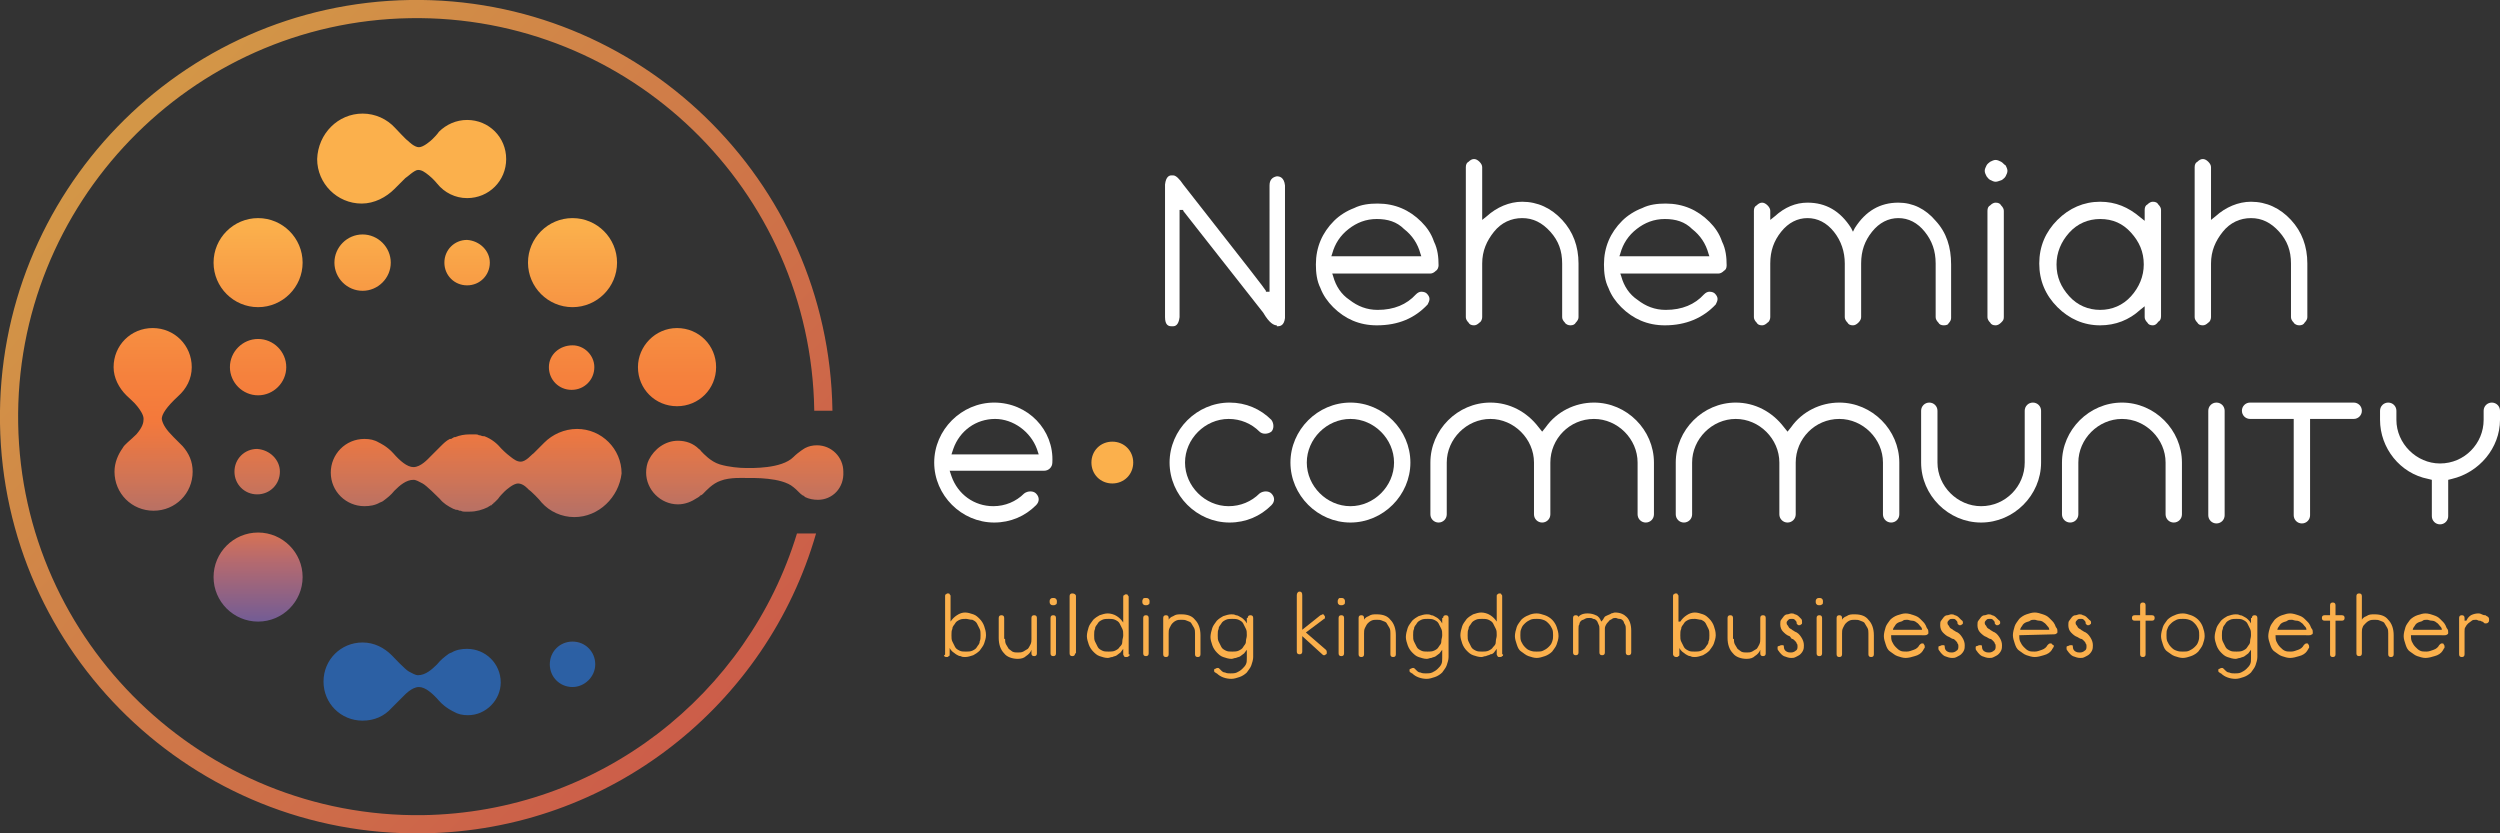 <?xml version="1.0" encoding="utf-8"?>
<!-- Generator: Adobe Illustrator 26.1.0, SVG Export Plug-In . SVG Version: 6.00 Build 0)  -->
<svg version="1.1" id="Layer_1" xmlns="http://www.w3.org/2000/svg" xmlns:xlink="http://www.w3.org/1999/xlink" x="0px" y="0px"
	 viewBox="0 0 275.1 91.7" style="enable-background:new 0 0 275.1 91.7;" xml:space="preserve">
<rect x="0" y="0" width="275.1" height="91.7" fill="#333333" stroke="none"/>
<style type="text/css">
	.st0{fill:#FBB04C;}
	.st1{fill:#FFFFFF;}
	.st2{opacity:0.8;fill:url(#SVGID_1_);}
	.st3{fill:url(#SVGID_00000137099108838989862070000011789819703109054636_);}
	.st4{fill:url(#SVGID_00000115485716842048409850000003650241525830192539_);}
</style>
<g>
	<g>
		<g>
			<path class="st0" d="M104.6,68.4c0.2-0.3,0.4-0.5,0.7-0.7c0.3-0.2,0.6-0.3,0.9-0.3s0.6,0.1,0.9,0.2c0.3,0.1,0.5,0.3,0.7,0.5
				c0.2,0.2,0.4,0.5,0.5,0.8c0.1,0.3,0.2,0.6,0.2,1c0,0.3-0.1,0.6-0.2,0.9c-0.1,0.3-0.3,0.5-0.5,0.8c-0.2,0.2-0.5,0.4-0.7,0.5
				c-0.3,0.1-0.6,0.2-0.9,0.2c-0.2,0-0.3,0-0.5-0.1c-0.2,0-0.3-0.1-0.5-0.2c-0.1-0.1-0.3-0.2-0.4-0.3c-0.1-0.1-0.2-0.2-0.3-0.4V72
				c0,0.1,0,0.2-0.1,0.2c-0.1,0.1-0.1,0.1-0.2,0.1c-0.1,0-0.2,0-0.3-0.1S104,72.1,104,72v-6.4c0-0.1,0-0.2,0.1-0.2
				c0.1-0.1,0.1-0.1,0.2-0.1c0.1,0,0.2,0,0.2,0.1c0.1,0.1,0.1,0.1,0.1,0.2V68.4z M106.3,68.1c-0.2,0-0.5,0-0.7,0.1
				c-0.2,0.1-0.4,0.2-0.5,0.4c-0.1,0.2-0.3,0.3-0.3,0.6c-0.1,0.2-0.1,0.4-0.1,0.7s0,0.5,0.1,0.7c0.1,0.2,0.2,0.4,0.3,0.6
				c0.1,0.2,0.3,0.3,0.5,0.4c0.2,0.1,0.4,0.1,0.7,0.1c0.2,0,0.5,0,0.7-0.1c0.2-0.1,0.4-0.2,0.5-0.4c0.1-0.2,0.3-0.3,0.3-0.6
				c0.1-0.2,0.1-0.4,0.1-0.7s0-0.5-0.1-0.7c-0.1-0.2-0.2-0.4-0.3-0.6c-0.1-0.2-0.3-0.3-0.5-0.4C106.7,68.2,106.5,68.1,106.3,68.1z"
				/>
			<path class="st0" d="M110.6,70.3c0,0.2,0,0.4,0.1,0.6s0.2,0.3,0.3,0.5c0.1,0.1,0.3,0.2,0.4,0.3c0.2,0.1,0.4,0.1,0.6,0.1
				c0.2,0,0.4,0,0.6-0.1c0.2-0.1,0.3-0.2,0.5-0.3c0.1-0.1,0.2-0.3,0.3-0.5c0.1-0.2,0.1-0.4,0.1-0.6V68c0-0.2,0.1-0.3,0.3-0.3
				c0.2,0,0.3,0.1,0.3,0.3v3.9c0,0.2-0.1,0.3-0.3,0.3c-0.2,0-0.3-0.1-0.3-0.3v-0.4c-0.1,0.3-0.3,0.5-0.6,0.7
				c-0.2,0.2-0.5,0.3-0.9,0.3c-0.6,0-1.2-0.2-1.5-0.6c-0.4-0.4-0.6-1-0.6-1.7V68c0-0.2,0.1-0.3,0.3-0.3c0.2,0,0.3,0.1,0.3,0.3V70.3z
				"/>
			<path class="st0" d="M115.9,65.8c0.1,0,0.2,0,0.3,0.1c0.1,0.1,0.1,0.2,0.1,0.3c0,0.1,0,0.3-0.1,0.3c-0.1,0.1-0.2,0.1-0.3,0.1
				c-0.1,0-0.2,0-0.3-0.1c-0.1-0.1-0.1-0.2-0.1-0.3c0-0.1,0-0.2,0.1-0.3C115.7,65.8,115.8,65.8,115.9,65.8z M116.2,71.9
				c0,0.2-0.1,0.3-0.3,0.3c-0.2,0-0.3-0.1-0.3-0.3V68c0-0.2,0.1-0.3,0.3-0.3c0.2,0,0.3,0.1,0.3,0.3V71.9z"/>
			<path class="st0" d="M118.3,71.9c0,0.2-0.1,0.3-0.3,0.3c-0.2,0-0.3-0.1-0.3-0.3v-6.3c0-0.2,0.1-0.3,0.3-0.3
				c0.2,0,0.4,0.1,0.4,0.3V71.9z"/>
			<path class="st0" d="M124.3,72c0,0.1,0,0.2-0.1,0.2c-0.1,0.1-0.1,0.1-0.3,0.1c-0.1,0-0.2,0-0.2-0.1c-0.1-0.1-0.1-0.2-0.1-0.2
				v-0.6c-0.1,0.1-0.2,0.3-0.3,0.4s-0.3,0.2-0.4,0.3c-0.1,0.1-0.3,0.1-0.5,0.2c-0.2,0-0.3,0.1-0.5,0.1c-0.3,0-0.6-0.1-0.9-0.2
				c-0.3-0.1-0.5-0.3-0.7-0.5c-0.2-0.2-0.4-0.5-0.5-0.8c-0.1-0.3-0.2-0.6-0.2-0.9c0-0.3,0.1-0.7,0.2-1c0.1-0.3,0.3-0.5,0.5-0.8
				c0.2-0.2,0.5-0.4,0.7-0.5c0.3-0.1,0.6-0.2,0.9-0.2c0.3,0,0.7,0.1,1,0.3c0.3,0.2,0.5,0.4,0.7,0.7v-2.8c0-0.1,0-0.2,0.1-0.2
				c0.1-0.1,0.1-0.1,0.2-0.1c0.1,0,0.2,0,0.2,0.1c0.1,0.1,0.1,0.1,0.1,0.2V72z M122,68.1c-0.2,0-0.5,0-0.7,0.1
				c-0.2,0.1-0.4,0.2-0.5,0.4s-0.3,0.3-0.3,0.6c-0.1,0.2-0.1,0.4-0.1,0.7s0,0.5,0.1,0.7s0.2,0.4,0.3,0.6s0.3,0.3,0.5,0.4
				c0.2,0.1,0.4,0.1,0.7,0.1c0.2,0,0.5,0,0.7-0.1s0.4-0.2,0.5-0.4c0.2-0.2,0.3-0.3,0.3-0.6s0.1-0.4,0.1-0.7s0-0.5-0.1-0.7
				c-0.1-0.2-0.2-0.4-0.3-0.6c-0.1-0.2-0.3-0.3-0.5-0.4S122.2,68.1,122,68.1z"/>
			<path class="st0" d="M126.1,65.8c0.1,0,0.2,0,0.3,0.1c0.1,0.1,0.1,0.2,0.1,0.3c0,0.1,0,0.3-0.1,0.3c-0.1,0.1-0.2,0.1-0.3,0.1
				c-0.1,0-0.2,0-0.3-0.1c-0.1-0.1-0.1-0.2-0.1-0.3c0-0.1,0-0.2,0.1-0.3C125.8,65.8,125.9,65.8,126.1,65.8z M126.4,71.9
				c0,0.2-0.1,0.3-0.3,0.3c-0.2,0-0.3-0.1-0.3-0.3V68c0-0.2,0.1-0.3,0.3-0.3c0.2,0,0.3,0.1,0.3,0.3V71.9z"/>
			<path class="st0" d="M128.5,68.4c0.1-0.3,0.3-0.5,0.6-0.6c0.3-0.2,0.5-0.2,0.9-0.2c0.7,0,1.2,0.2,1.5,0.6c0.4,0.4,0.6,1,0.6,1.7
				v2.1c0,0.2-0.1,0.3-0.3,0.3c-0.2,0-0.3-0.1-0.3-0.3v-2.3c0-0.2,0-0.4-0.1-0.6c-0.1-0.2-0.2-0.3-0.3-0.5s-0.3-0.2-0.5-0.3
				s-0.4-0.1-0.6-0.1c-0.2,0-0.4,0-0.6,0.1s-0.3,0.2-0.4,0.3s-0.2,0.3-0.3,0.5c-0.1,0.2-0.1,0.4-0.1,0.6v2.3c0,0.2-0.1,0.3-0.3,0.3
				c-0.2,0-0.3-0.1-0.3-0.3V68c0-0.2,0.1-0.3,0.3-0.3c0.2,0,0.3,0.1,0.3,0.3V68.4z"/>
			<path class="st0" d="M137.3,68c0-0.2,0.1-0.3,0.3-0.3c0.2,0,0.3,0.1,0.3,0.3v4.3c0,0.3-0.1,0.6-0.2,0.9c-0.1,0.3-0.3,0.5-0.5,0.8
				c-0.2,0.2-0.5,0.4-0.8,0.5c-0.3,0.1-0.6,0.2-0.9,0.2c-0.6,0-1.2-0.2-1.6-0.6c-0.1,0-0.1-0.1-0.2-0.1c-0.1-0.1-0.1-0.1-0.1-0.2
				c0-0.1,0-0.2,0.1-0.2s0.1-0.1,0.3-0.1c0.1,0,0.1,0,0.2,0.1c0,0,0.1,0.1,0.1,0.1c0.2,0.2,0.3,0.3,0.5,0.3c0.2,0.1,0.4,0.1,0.6,0.1
				c0.2,0,0.5,0,0.7-0.1c0.2-0.1,0.4-0.2,0.6-0.4c0.2-0.2,0.3-0.3,0.4-0.5c0.1-0.2,0.1-0.4,0.1-0.7l0-0.9c-0.1,0.1-0.2,0.3-0.3,0.4
				s-0.3,0.2-0.4,0.3s-0.3,0.1-0.5,0.2c-0.2,0-0.3,0.1-0.5,0.1c-0.3,0-0.6-0.1-0.9-0.2c-0.3-0.1-0.5-0.3-0.7-0.5s-0.4-0.5-0.5-0.8
				c-0.1-0.3-0.2-0.6-0.2-0.9c0-0.3,0.1-0.7,0.2-1c0.1-0.3,0.3-0.5,0.5-0.8c0.2-0.2,0.5-0.4,0.7-0.5c0.3-0.1,0.6-0.2,0.9-0.2
				c0.2,0,0.3,0,0.5,0.1c0.2,0,0.3,0.1,0.5,0.2s0.3,0.2,0.4,0.3c0.1,0.1,0.2,0.2,0.3,0.4V68z M135.6,68.1c-0.2,0-0.5,0-0.7,0.1
				s-0.4,0.2-0.5,0.4c-0.1,0.2-0.3,0.3-0.3,0.6c-0.1,0.2-0.1,0.4-0.1,0.7s0,0.5,0.1,0.7s0.2,0.4,0.3,0.6c0.1,0.2,0.3,0.3,0.5,0.4
				s0.4,0.1,0.7,0.1c0.2,0,0.5,0,0.7-0.1s0.4-0.2,0.5-0.4c0.1-0.2,0.3-0.3,0.3-0.6s0.1-0.4,0.1-0.7s0-0.5-0.1-0.7
				c-0.1-0.2-0.2-0.4-0.3-0.6c-0.1-0.2-0.3-0.3-0.5-0.4S135.8,68.1,135.6,68.1z"/>
			<path class="st0" d="M143.3,69.3l2-1.6c0.1,0,0.2-0.1,0.2-0.1c0.1,0,0.2,0,0.2,0.1c0.1,0.1,0.1,0.1,0.1,0.2c0,0.1,0,0.2-0.1,0.2
				l-2,1.5l2.2,1.9c0.1,0.1,0.1,0.2,0.1,0.3c0,0.1,0,0.2-0.1,0.2c-0.1,0.1-0.1,0.1-0.2,0.1c-0.1,0-0.1,0-0.2-0.1l-2.2-2v1.7
				c0,0.2-0.1,0.3-0.3,0.3c-0.2,0-0.3-0.1-0.3-0.3v-6.2c0-0.2,0.1-0.4,0.3-0.4c0.2,0,0.3,0.1,0.3,0.4V69.3z"/>
			<path class="st0" d="M147.6,65.8c0.1,0,0.2,0,0.3,0.1c0.1,0.1,0.1,0.2,0.1,0.3c0,0.1,0,0.3-0.1,0.3c-0.1,0.1-0.2,0.1-0.3,0.1
				c-0.1,0-0.2,0-0.3-0.1c-0.1-0.1-0.1-0.2-0.1-0.3c0-0.1,0-0.2,0.1-0.3C147.3,65.8,147.4,65.8,147.6,65.8z M147.9,71.9
				c0,0.2-0.1,0.3-0.3,0.3c-0.2,0-0.3-0.1-0.3-0.3V68c0-0.2,0.1-0.3,0.3-0.3c0.2,0,0.3,0.1,0.3,0.3V71.9z"/>
			<path class="st0" d="M150,68.4c0.1-0.3,0.3-0.5,0.6-0.6c0.3-0.2,0.5-0.2,0.9-0.2c0.7,0,1.2,0.2,1.5,0.6c0.4,0.4,0.6,1,0.6,1.7
				v2.1c0,0.2-0.1,0.3-0.3,0.3c-0.2,0-0.3-0.1-0.3-0.3v-2.3c0-0.2,0-0.4-0.1-0.6c-0.1-0.2-0.2-0.3-0.3-0.5s-0.3-0.2-0.5-0.3
				s-0.4-0.1-0.6-0.1c-0.2,0-0.4,0-0.6,0.1s-0.3,0.2-0.4,0.3s-0.2,0.3-0.3,0.5c-0.1,0.2-0.1,0.4-0.1,0.6v2.3c0,0.2-0.1,0.3-0.3,0.3
				c-0.2,0-0.3-0.1-0.3-0.3V68c0-0.2,0.1-0.3,0.3-0.3c0.2,0,0.3,0.1,0.3,0.3V68.4z"/>
			<path class="st0" d="M158.8,68c0-0.2,0.1-0.3,0.3-0.3c0.2,0,0.3,0.1,0.3,0.3v4.3c0,0.3-0.1,0.6-0.2,0.9c-0.1,0.3-0.3,0.5-0.5,0.8
				c-0.2,0.2-0.5,0.4-0.8,0.5c-0.3,0.1-0.6,0.2-0.9,0.2c-0.6,0-1.2-0.2-1.6-0.6c-0.1,0-0.1-0.1-0.2-0.1c-0.1-0.1-0.1-0.1-0.1-0.2
				c0-0.1,0-0.2,0.1-0.2s0.1-0.1,0.3-0.1c0.1,0,0.1,0,0.2,0.1c0,0,0.1,0.1,0.1,0.1c0.2,0.2,0.3,0.3,0.5,0.3c0.2,0.1,0.4,0.1,0.6,0.1
				c0.2,0,0.5,0,0.7-0.1c0.2-0.1,0.4-0.2,0.6-0.4c0.2-0.2,0.3-0.3,0.4-0.5c0.1-0.2,0.1-0.4,0.1-0.7l0-0.9c-0.1,0.1-0.2,0.3-0.3,0.4
				s-0.3,0.2-0.4,0.3s-0.3,0.1-0.5,0.2c-0.2,0-0.3,0.1-0.5,0.1c-0.3,0-0.6-0.1-0.9-0.2c-0.3-0.1-0.5-0.3-0.7-0.5s-0.4-0.5-0.5-0.8
				c-0.1-0.3-0.2-0.6-0.2-0.9c0-0.3,0.1-0.7,0.2-1c0.1-0.3,0.3-0.5,0.5-0.8c0.2-0.2,0.5-0.4,0.7-0.5c0.3-0.1,0.6-0.2,0.9-0.2
				c0.2,0,0.3,0,0.5,0.1c0.2,0,0.3,0.1,0.5,0.2s0.3,0.2,0.4,0.3c0.1,0.1,0.2,0.2,0.3,0.4V68z M157.1,68.1c-0.2,0-0.5,0-0.7,0.1
				s-0.4,0.2-0.5,0.4c-0.1,0.2-0.3,0.3-0.3,0.6c-0.1,0.2-0.1,0.4-0.1,0.7s0,0.5,0.1,0.7s0.2,0.4,0.3,0.6c0.1,0.2,0.3,0.3,0.5,0.4
				s0.4,0.1,0.7,0.1c0.2,0,0.5,0,0.7-0.1s0.4-0.2,0.5-0.4c0.1-0.2,0.3-0.3,0.3-0.6s0.1-0.4,0.1-0.7s0-0.5-0.1-0.7
				c-0.1-0.2-0.2-0.4-0.3-0.6c-0.1-0.2-0.3-0.3-0.5-0.4S157.3,68.1,157.1,68.1z"/>
			<path class="st0" d="M165.4,72c0,0.1,0,0.2-0.1,0.2c-0.1,0.1-0.1,0.1-0.3,0.1c-0.1,0-0.2,0-0.2-0.1c-0.1-0.1-0.1-0.2-0.1-0.2
				v-0.6c-0.1,0.1-0.2,0.3-0.3,0.4S164.2,72,164,72c-0.1,0.1-0.3,0.1-0.5,0.2c-0.2,0-0.3,0.1-0.5,0.1c-0.3,0-0.6-0.1-0.9-0.2
				c-0.3-0.1-0.5-0.3-0.7-0.5c-0.2-0.2-0.4-0.5-0.5-0.8c-0.1-0.3-0.2-0.6-0.2-0.9c0-0.3,0.1-0.7,0.2-1c0.1-0.3,0.3-0.5,0.5-0.8
				c0.2-0.2,0.5-0.4,0.7-0.5c0.3-0.1,0.6-0.2,0.9-0.2c0.3,0,0.7,0.1,1,0.3c0.3,0.2,0.5,0.4,0.7,0.7v-2.8c0-0.1,0-0.2,0.1-0.2
				c0.1-0.1,0.1-0.1,0.2-0.1c0.1,0,0.2,0,0.2,0.1c0.1,0.1,0.1,0.1,0.1,0.2V72z M163.1,68.1c-0.2,0-0.5,0-0.7,0.1
				c-0.2,0.1-0.4,0.2-0.5,0.4s-0.3,0.3-0.3,0.6c-0.1,0.2-0.1,0.4-0.1,0.7s0,0.5,0.1,0.7s0.2,0.4,0.3,0.6s0.3,0.3,0.5,0.4
				c0.2,0.1,0.4,0.1,0.7,0.1c0.2,0,0.5,0,0.7-0.1s0.4-0.2,0.5-0.4c0.2-0.2,0.3-0.3,0.3-0.6s0.1-0.4,0.1-0.7s0-0.5-0.1-0.7
				c-0.1-0.2-0.2-0.4-0.3-0.6c-0.1-0.2-0.3-0.3-0.5-0.4S163.3,68.1,163.1,68.1z"/>
			<path class="st0" d="M169.1,67.5c0.3,0,0.6,0.1,0.9,0.2c0.3,0.1,0.6,0.3,0.8,0.5c0.2,0.2,0.4,0.5,0.5,0.8c0.1,0.3,0.2,0.6,0.2,1
				c0,0.3-0.1,0.6-0.2,0.9c-0.1,0.3-0.3,0.5-0.5,0.8c-0.2,0.2-0.5,0.4-0.8,0.5c-0.3,0.1-0.6,0.2-0.9,0.2c-0.3,0-0.6-0.1-0.9-0.2
				c-0.3-0.1-0.5-0.3-0.8-0.5s-0.4-0.5-0.5-0.8c-0.1-0.3-0.2-0.6-0.2-0.9c0-0.3,0.1-0.7,0.2-1c0.1-0.3,0.3-0.5,0.5-0.8
				c0.2-0.2,0.5-0.4,0.8-0.5C168.4,67.6,168.7,67.5,169.1,67.5z M169.1,68.1c-0.2,0-0.5,0-0.7,0.1s-0.4,0.2-0.6,0.4
				s-0.3,0.3-0.4,0.6c-0.1,0.2-0.1,0.4-0.1,0.7c0,0.2,0,0.5,0.1,0.7c0.1,0.2,0.2,0.4,0.4,0.6s0.3,0.3,0.6,0.4s0.4,0.1,0.7,0.1
				s0.5,0,0.7-0.1s0.4-0.2,0.6-0.4c0.2-0.2,0.3-0.3,0.4-0.6s0.1-0.4,0.1-0.7c0-0.2,0-0.5-0.1-0.7c-0.1-0.2-0.2-0.4-0.4-0.6
				c-0.2-0.2-0.3-0.3-0.6-0.4S169.3,68.1,169.1,68.1z"/>
			<path class="st0" d="M173.5,68.2c0.2-0.5,0.6-0.7,1.2-0.7c0.4,0,0.7,0.1,0.9,0.2c0.3,0.1,0.5,0.4,0.6,0.7
				c0.1-0.1,0.2-0.2,0.3-0.4s0.2-0.2,0.4-0.3s0.3-0.1,0.4-0.2c0.1,0,0.3-0.1,0.4-0.1c0.6,0,1,0.2,1.3,0.5c0.3,0.3,0.5,0.8,0.5,1.5
				v2.4c0,0.2-0.1,0.3-0.3,0.3c-0.2,0-0.3-0.1-0.3-0.3v-2.6c0-0.2,0-0.3-0.1-0.5c-0.1-0.1-0.1-0.3-0.2-0.4c-0.1-0.1-0.2-0.2-0.4-0.2
				s-0.3-0.1-0.4-0.1s-0.3,0-0.4,0.1c-0.1,0.1-0.3,0.1-0.4,0.3c-0.1,0.1-0.2,0.2-0.3,0.4s-0.1,0.3-0.1,0.4v2.6
				c0,0.2-0.1,0.3-0.3,0.3s-0.3-0.1-0.3-0.3v-2.6c0-0.2,0-0.3-0.1-0.5s-0.1-0.3-0.2-0.4s-0.2-0.2-0.4-0.2c-0.1-0.1-0.3-0.1-0.4-0.1
				c-0.2,0-0.3,0-0.5,0.1c-0.1,0.1-0.3,0.1-0.4,0.2s-0.2,0.2-0.2,0.4c-0.1,0.1-0.1,0.3-0.1,0.5v2.6c0,0.2-0.1,0.3-0.3,0.3
				c-0.2,0-0.3-0.1-0.3-0.3V68c0-0.2,0.1-0.3,0.3-0.3c0.2,0,0.3,0.1,0.3,0.3V68.2z"/>
			<path class="st0" d="M184.9,68.4c0.2-0.3,0.4-0.5,0.7-0.7c0.3-0.2,0.6-0.3,0.9-0.3s0.6,0.1,0.9,0.2c0.3,0.1,0.5,0.3,0.7,0.5
				c0.2,0.2,0.4,0.5,0.5,0.8c0.1,0.3,0.2,0.6,0.2,1c0,0.3-0.1,0.6-0.2,0.9c-0.1,0.3-0.3,0.5-0.5,0.8c-0.2,0.2-0.5,0.4-0.7,0.5
				c-0.3,0.1-0.6,0.2-0.9,0.2c-0.2,0-0.3,0-0.5-0.1c-0.2,0-0.3-0.1-0.5-0.2c-0.1-0.1-0.3-0.2-0.4-0.3c-0.1-0.1-0.2-0.2-0.3-0.4V72
				c0,0.1,0,0.2-0.1,0.2c-0.1,0.1-0.1,0.1-0.2,0.1c-0.1,0-0.2,0-0.3-0.1s-0.1-0.2-0.1-0.2v-6.4c0-0.1,0-0.2,0.1-0.2
				c0.1-0.1,0.1-0.1,0.2-0.1c0.1,0,0.2,0,0.2,0.1c0.1,0.1,0.1,0.1,0.1,0.2V68.4z M186.5,68.1c-0.2,0-0.5,0-0.7,0.1
				c-0.2,0.1-0.4,0.2-0.5,0.4c-0.1,0.2-0.3,0.3-0.3,0.6c-0.1,0.2-0.1,0.4-0.1,0.7s0,0.5,0.1,0.7c0.1,0.2,0.2,0.4,0.3,0.6
				c0.1,0.2,0.3,0.3,0.5,0.4c0.2,0.1,0.4,0.1,0.7,0.1c0.2,0,0.5,0,0.7-0.1c0.2-0.1,0.4-0.2,0.5-0.4c0.1-0.2,0.3-0.3,0.3-0.6
				c0.1-0.2,0.1-0.4,0.1-0.7s0-0.5-0.1-0.7c-0.1-0.2-0.2-0.4-0.3-0.6c-0.1-0.2-0.3-0.3-0.5-0.4C187,68.2,186.7,68.1,186.5,68.1z"/>
			<path class="st0" d="M190.8,70.3c0,0.2,0,0.4,0.1,0.6s0.2,0.3,0.3,0.5c0.1,0.1,0.3,0.2,0.4,0.3c0.2,0.1,0.4,0.1,0.6,0.1
				c0.2,0,0.4,0,0.6-0.1c0.2-0.1,0.3-0.2,0.5-0.3c0.1-0.1,0.2-0.3,0.3-0.5c0.1-0.2,0.1-0.4,0.1-0.6V68c0-0.2,0.1-0.3,0.3-0.3
				c0.2,0,0.3,0.1,0.3,0.3v3.9c0,0.2-0.1,0.3-0.3,0.3c-0.2,0-0.3-0.1-0.3-0.3v-0.4c-0.1,0.3-0.3,0.5-0.6,0.7
				c-0.2,0.2-0.5,0.3-0.9,0.3c-0.6,0-1.2-0.2-1.5-0.6c-0.4-0.4-0.6-1-0.6-1.7V68c0-0.2,0.1-0.3,0.3-0.3c0.2,0,0.3,0.1,0.3,0.3V70.3z
				"/>
			<path class="st0" d="M198.3,68.5c0,0.1,0,0.2-0.1,0.2c-0.1,0.1-0.1,0.1-0.2,0.1c-0.1,0-0.2,0-0.2-0.1c-0.1,0-0.1-0.1-0.1-0.2
				c0-0.1-0.1-0.2-0.2-0.3c-0.1-0.1-0.2-0.1-0.3-0.1c-0.2,0-0.3,0-0.4,0.1s-0.2,0.2-0.2,0.3c0,0.1,0,0.2,0.1,0.3
				c0.1,0.1,0.1,0.2,0.2,0.3s0.2,0.1,0.3,0.2c0.1,0.1,0.2,0.1,0.3,0.2c0.3,0.1,0.5,0.3,0.7,0.6s0.3,0.6,0.3,0.9c0,0.2,0,0.4-0.1,0.6
				c-0.1,0.2-0.2,0.3-0.3,0.4c-0.1,0.1-0.3,0.2-0.5,0.3c-0.2,0.1-0.3,0.1-0.5,0.1c-0.3,0-0.5-0.1-0.8-0.2c-0.2-0.1-0.4-0.3-0.6-0.6
				c-0.1-0.1-0.1-0.2-0.1-0.3c0-0.1,0-0.2,0.1-0.2s0.2-0.1,0.3-0.1c0.1,0,0.1,0,0.2,0s0.1,0.1,0.1,0.2c0,0.2,0.1,0.4,0.3,0.5
				c0.2,0.1,0.3,0.1,0.5,0.1s0.4-0.1,0.5-0.2c0.2-0.1,0.2-0.3,0.2-0.5c0-0.1,0-0.2-0.1-0.3c0-0.1-0.1-0.2-0.2-0.3
				c-0.1-0.1-0.2-0.2-0.3-0.2S197,70,196.9,70c-0.3-0.1-0.5-0.3-0.7-0.5c-0.2-0.2-0.3-0.5-0.3-0.8c0-0.2,0-0.4,0.1-0.5
				s0.2-0.3,0.3-0.4c0.1-0.1,0.2-0.2,0.4-0.2c0.1,0,0.3-0.1,0.4-0.1c0.1,0,0.3,0,0.4,0.1c0.1,0,0.3,0.1,0.4,0.2
				c0.1,0.1,0.2,0.2,0.3,0.3S198.3,68.3,198.3,68.5z"/>
			<path class="st0" d="M200.2,65.8c0.1,0,0.2,0,0.3,0.1c0.1,0.1,0.1,0.2,0.1,0.3c0,0.1,0,0.3-0.1,0.3c-0.1,0.1-0.2,0.1-0.3,0.1
				c-0.1,0-0.2,0-0.3-0.1c-0.1-0.1-0.1-0.2-0.1-0.3c0-0.1,0-0.2,0.1-0.3C200,65.8,200.1,65.8,200.2,65.8z M200.5,71.9
				c0,0.2-0.1,0.3-0.3,0.3c-0.2,0-0.3-0.1-0.3-0.3V68c0-0.2,0.1-0.3,0.3-0.3c0.2,0,0.3,0.1,0.3,0.3V71.9z"/>
			<path class="st0" d="M202.6,68.4c0.1-0.3,0.3-0.5,0.6-0.6c0.3-0.2,0.5-0.2,0.9-0.2c0.7,0,1.2,0.2,1.5,0.6c0.4,0.4,0.6,1,0.6,1.7
				v2.1c0,0.2-0.1,0.3-0.3,0.3c-0.2,0-0.3-0.1-0.3-0.3v-2.3c0-0.2,0-0.4-0.1-0.6c-0.1-0.2-0.2-0.3-0.3-0.5s-0.3-0.2-0.5-0.3
				s-0.4-0.1-0.6-0.1c-0.2,0-0.4,0-0.6,0.1s-0.3,0.2-0.4,0.3s-0.2,0.3-0.3,0.5c-0.1,0.2-0.1,0.4-0.1,0.6v2.3c0,0.2-0.1,0.3-0.3,0.3
				c-0.2,0-0.3-0.1-0.3-0.3V68c0-0.2,0.1-0.3,0.3-0.3c0.2,0,0.3,0.1,0.3,0.3V68.4z"/>
			<path class="st0" d="M208.1,69.9c0,0.2,0,0.5,0.1,0.7s0.2,0.4,0.4,0.6c0.2,0.2,0.3,0.3,0.5,0.4c0.2,0.1,0.4,0.1,0.7,0.1
				c0.3,0,0.5-0.1,0.8-0.2c0.3-0.1,0.5-0.3,0.6-0.5c0,0,0.1-0.1,0.1-0.1c0,0,0.1-0.1,0.2-0.1c0.1,0,0.2,0,0.2,0.1
				c0.1,0.1,0.1,0.2,0.1,0.3c0,0.1,0,0.1-0.1,0.2c0,0.1-0.1,0.1-0.1,0.2c-0.2,0.3-0.5,0.5-0.9,0.6c-0.3,0.1-0.7,0.2-1,0.2
				c-0.3,0-0.6-0.1-0.9-0.2c-0.3-0.1-0.5-0.3-0.8-0.5s-0.4-0.5-0.5-0.8c-0.1-0.3-0.2-0.6-0.2-0.9c0-0.3,0.1-0.7,0.2-1
				c0.1-0.3,0.3-0.5,0.5-0.8c0.2-0.2,0.5-0.4,0.8-0.5c0.3-0.1,0.6-0.2,0.9-0.2c0.3,0,0.6,0.1,0.9,0.2s0.5,0.2,0.7,0.4
				c0.1,0.1,0.2,0.2,0.3,0.3s0.2,0.2,0.3,0.4s0.1,0.3,0.2,0.4s0.1,0.3,0.1,0.4c0,0.1,0,0.2-0.1,0.2c-0.1,0.1-0.2,0.1-0.3,0.1
				L208.1,69.9L208.1,69.9z M211.5,69.3c0-0.2-0.1-0.3-0.2-0.4c-0.1-0.1-0.2-0.3-0.4-0.4c-0.1-0.1-0.3-0.2-0.5-0.2s-0.4-0.1-0.5-0.1
				c-0.2,0-0.4,0-0.5,0.1s-0.3,0.1-0.5,0.2s-0.3,0.2-0.4,0.4c-0.1,0.1-0.2,0.3-0.2,0.4H211.5z"/>
			<path class="st0" d="M216,68.5c0,0.1,0,0.2-0.1,0.2c-0.1,0.1-0.1,0.1-0.2,0.1c-0.1,0-0.2,0-0.2-0.1c-0.1,0-0.1-0.1-0.1-0.2
				c0-0.1-0.1-0.2-0.2-0.3c-0.1-0.1-0.2-0.1-0.3-0.1c-0.2,0-0.3,0-0.4,0.1s-0.2,0.2-0.2,0.3c0,0.1,0,0.2,0.1,0.3
				c0.1,0.1,0.1,0.2,0.2,0.3s0.2,0.1,0.3,0.2c0.1,0.1,0.2,0.1,0.3,0.2c0.3,0.1,0.5,0.3,0.7,0.6s0.3,0.6,0.3,0.9c0,0.2,0,0.4-0.1,0.6
				c-0.1,0.2-0.2,0.3-0.3,0.4c-0.1,0.1-0.3,0.2-0.5,0.3c-0.2,0.1-0.3,0.1-0.5,0.1c-0.3,0-0.5-0.1-0.8-0.2c-0.2-0.1-0.4-0.3-0.6-0.6
				c-0.1-0.1-0.1-0.2-0.1-0.3c0-0.1,0-0.2,0.1-0.2s0.2-0.1,0.3-0.1c0.1,0,0.1,0,0.2,0s0.1,0.1,0.1,0.2c0,0.2,0.1,0.4,0.3,0.5
				c0.2,0.1,0.3,0.1,0.5,0.1s0.4-0.1,0.5-0.2c0.2-0.1,0.2-0.3,0.2-0.5c0-0.1,0-0.2-0.1-0.3c0-0.1-0.1-0.2-0.2-0.3
				c-0.1-0.1-0.2-0.2-0.3-0.2s-0.2-0.1-0.4-0.2c-0.3-0.1-0.5-0.3-0.7-0.5c-0.2-0.2-0.3-0.5-0.3-0.8c0-0.2,0-0.4,0.1-0.5
				s0.2-0.3,0.3-0.4c0.1-0.1,0.2-0.2,0.4-0.2c0.1,0,0.3-0.1,0.4-0.1c0.1,0,0.3,0,0.4,0.1c0.1,0,0.3,0.1,0.4,0.2
				c0.1,0.1,0.2,0.2,0.3,0.3S216,68.3,216,68.5z"/>
			<path class="st0" d="M220.1,68.5c0,0.1,0,0.2-0.1,0.2c-0.1,0.1-0.1,0.1-0.2,0.1c-0.1,0-0.2,0-0.2-0.1c-0.1,0-0.1-0.1-0.1-0.2
				c0-0.1-0.1-0.2-0.2-0.3c-0.1-0.1-0.2-0.1-0.3-0.1c-0.2,0-0.3,0-0.4,0.1s-0.2,0.2-0.2,0.3c0,0.1,0,0.2,0.1,0.3
				c0.1,0.1,0.1,0.2,0.2,0.3s0.2,0.1,0.3,0.2c0.1,0.1,0.2,0.1,0.3,0.2c0.3,0.1,0.5,0.3,0.7,0.6s0.3,0.6,0.3,0.9c0,0.2,0,0.4-0.1,0.6
				c-0.1,0.2-0.2,0.3-0.3,0.4c-0.1,0.1-0.3,0.2-0.5,0.3c-0.2,0.1-0.3,0.1-0.5,0.1c-0.3,0-0.5-0.1-0.8-0.2c-0.2-0.1-0.4-0.3-0.6-0.6
				c-0.1-0.1-0.1-0.2-0.1-0.3c0-0.1,0-0.2,0.1-0.2s0.2-0.1,0.3-0.1c0.1,0,0.1,0,0.2,0s0.1,0.1,0.1,0.2c0,0.2,0.1,0.4,0.3,0.5
				c0.2,0.1,0.3,0.1,0.5,0.1s0.4-0.1,0.5-0.2c0.2-0.1,0.2-0.3,0.2-0.5c0-0.1,0-0.2-0.1-0.3c0-0.1-0.1-0.2-0.2-0.3
				c-0.1-0.1-0.2-0.2-0.3-0.2s-0.2-0.1-0.4-0.2c-0.3-0.1-0.5-0.3-0.7-0.5c-0.2-0.2-0.3-0.5-0.3-0.8c0-0.2,0-0.4,0.1-0.5
				s0.2-0.3,0.3-0.4c0.1-0.1,0.2-0.2,0.4-0.2c0.1,0,0.3-0.1,0.4-0.1c0.1,0,0.3,0,0.4,0.1c0.1,0,0.3,0.1,0.4,0.2
				c0.1,0.1,0.2,0.2,0.3,0.3S220.1,68.3,220.1,68.5z"/>
			<path class="st0" d="M222.2,69.9c0,0.2,0,0.5,0.1,0.7s0.2,0.4,0.4,0.6c0.2,0.2,0.3,0.3,0.5,0.4c0.2,0.1,0.4,0.1,0.7,0.1
				c0.3,0,0.5-0.1,0.8-0.2c0.3-0.1,0.5-0.3,0.6-0.5c0,0,0.1-0.1,0.1-0.1c0,0,0.1-0.1,0.2-0.1c0.1,0,0.2,0,0.2,0.1
				C226,71,226,71,226,71.1c0,0.1,0,0.1-0.1,0.2c0,0.1-0.1,0.1-0.1,0.2c-0.2,0.3-0.5,0.5-0.9,0.6c-0.3,0.1-0.7,0.2-1,0.2
				c-0.3,0-0.6-0.1-0.9-0.2c-0.3-0.1-0.5-0.3-0.8-0.5s-0.4-0.5-0.5-0.8c-0.1-0.3-0.2-0.6-0.2-0.9c0-0.3,0.1-0.7,0.2-1
				c0.1-0.3,0.3-0.5,0.5-0.8c0.2-0.2,0.5-0.4,0.8-0.5c0.3-0.1,0.6-0.2,0.9-0.2c0.3,0,0.6,0.1,0.9,0.2s0.5,0.2,0.7,0.4
				c0.1,0.1,0.2,0.2,0.3,0.3s0.2,0.2,0.3,0.4s0.1,0.3,0.2,0.4s0.1,0.3,0.1,0.4c0,0.1,0,0.2-0.1,0.2c-0.1,0.1-0.2,0.1-0.3,0.1
				L222.2,69.9L222.2,69.9z M225.5,69.3c0-0.2-0.1-0.3-0.2-0.4c-0.1-0.1-0.2-0.3-0.4-0.4c-0.1-0.1-0.3-0.2-0.5-0.2s-0.4-0.1-0.5-0.1
				c-0.2,0-0.4,0-0.5,0.1s-0.3,0.1-0.5,0.2s-0.3,0.2-0.4,0.4c-0.1,0.1-0.2,0.3-0.2,0.4H225.5z"/>
			<path class="st0" d="M230.1,68.5c0,0.1,0,0.2-0.1,0.2c-0.1,0.1-0.1,0.1-0.2,0.1c-0.1,0-0.2,0-0.2-0.1c-0.1,0-0.1-0.1-0.1-0.2
				c0-0.1-0.1-0.2-0.2-0.3c-0.1-0.1-0.2-0.1-0.3-0.1c-0.2,0-0.3,0-0.4,0.1s-0.2,0.2-0.2,0.3c0,0.1,0,0.2,0.1,0.3
				c0.1,0.1,0.1,0.2,0.2,0.3s0.2,0.1,0.3,0.2c0.1,0.1,0.2,0.1,0.3,0.2c0.3,0.1,0.5,0.3,0.7,0.6s0.3,0.6,0.3,0.9c0,0.2,0,0.4-0.1,0.6
				c-0.1,0.2-0.2,0.3-0.3,0.4c-0.1,0.1-0.3,0.2-0.5,0.3c-0.2,0.1-0.3,0.1-0.5,0.1c-0.3,0-0.5-0.1-0.8-0.2c-0.2-0.1-0.4-0.3-0.6-0.6
				c-0.1-0.1-0.1-0.2-0.1-0.3c0-0.1,0-0.2,0.1-0.2s0.2-0.1,0.3-0.1c0.1,0,0.1,0,0.2,0s0.1,0.1,0.1,0.2c0,0.2,0.1,0.4,0.3,0.5
				c0.2,0.1,0.3,0.1,0.5,0.1s0.4-0.1,0.5-0.2c0.2-0.1,0.2-0.3,0.2-0.5c0-0.1,0-0.2-0.1-0.3c0-0.1-0.1-0.2-0.2-0.3
				c-0.1-0.1-0.2-0.2-0.3-0.2s-0.2-0.1-0.4-0.2c-0.3-0.1-0.5-0.3-0.7-0.5c-0.2-0.2-0.3-0.5-0.3-0.8c0-0.2,0-0.4,0.1-0.5
				s0.2-0.3,0.3-0.4c0.1-0.1,0.2-0.2,0.4-0.2c0.1,0,0.3-0.1,0.4-0.1c0.1,0,0.3,0,0.4,0.1c0.1,0,0.3,0.1,0.4,0.2
				c0.1,0.1,0.2,0.2,0.3,0.3S230.1,68.3,230.1,68.5z"/>
			<path class="st0" d="M235.5,67.7v-1.1c0-0.2,0.1-0.3,0.3-0.3c0.2,0,0.3,0.1,0.3,0.3v1.1h0.7c0.2,0,0.3,0.1,0.3,0.3
				s-0.1,0.3-0.3,0.3h-0.7v3.7c0,0.2-0.1,0.3-0.3,0.3c-0.2,0-0.3-0.1-0.3-0.3v-3.7h-0.6c-0.2,0-0.3-0.1-0.3-0.3s0.1-0.3,0.3-0.3
				H235.5z"/>
			<path class="st0" d="M240.2,67.5c0.3,0,0.6,0.1,0.9,0.2c0.3,0.1,0.6,0.3,0.8,0.5c0.2,0.2,0.4,0.5,0.5,0.8c0.1,0.3,0.2,0.6,0.2,1
				c0,0.3-0.1,0.6-0.2,0.9c-0.1,0.3-0.3,0.5-0.5,0.8c-0.2,0.2-0.5,0.4-0.8,0.5c-0.3,0.1-0.6,0.2-0.9,0.2c-0.3,0-0.6-0.1-0.9-0.2
				c-0.3-0.1-0.5-0.3-0.8-0.5s-0.4-0.5-0.5-0.8c-0.1-0.3-0.2-0.6-0.2-0.9c0-0.3,0.1-0.7,0.2-1c0.1-0.3,0.3-0.5,0.5-0.8
				c0.2-0.2,0.5-0.4,0.8-0.5C239.5,67.6,239.8,67.5,240.2,67.5z M240.2,68.1c-0.2,0-0.5,0-0.7,0.1s-0.4,0.2-0.6,0.4
				s-0.3,0.3-0.4,0.6c-0.1,0.2-0.1,0.4-0.1,0.7c0,0.2,0,0.5,0.1,0.7c0.1,0.2,0.2,0.4,0.4,0.6s0.3,0.3,0.6,0.4s0.4,0.1,0.7,0.1
				s0.5,0,0.7-0.1s0.4-0.2,0.6-0.4c0.2-0.2,0.3-0.3,0.4-0.6s0.1-0.4,0.1-0.7c0-0.2,0-0.5-0.1-0.7c-0.1-0.2-0.2-0.4-0.4-0.6
				c-0.2-0.2-0.3-0.3-0.6-0.4S240.4,68.1,240.2,68.1z"/>
			<path class="st0" d="M247.8,68c0-0.2,0.1-0.3,0.3-0.3c0.2,0,0.3,0.1,0.3,0.3v4.3c0,0.3-0.1,0.6-0.2,0.9c-0.1,0.3-0.3,0.5-0.5,0.8
				c-0.2,0.2-0.5,0.4-0.8,0.5c-0.3,0.1-0.6,0.2-0.9,0.2c-0.6,0-1.2-0.2-1.6-0.6c-0.1,0-0.1-0.1-0.2-0.1c-0.1-0.1-0.1-0.1-0.1-0.2
				c0-0.1,0-0.2,0.1-0.2s0.1-0.1,0.3-0.1c0.1,0,0.1,0,0.2,0.1c0,0,0.1,0.1,0.1,0.1c0.2,0.2,0.3,0.3,0.5,0.3c0.2,0.1,0.4,0.1,0.6,0.1
				c0.2,0,0.5,0,0.7-0.1c0.2-0.1,0.4-0.2,0.6-0.4c0.2-0.2,0.3-0.3,0.4-0.5c0.1-0.2,0.1-0.4,0.1-0.7l0-0.9c-0.1,0.1-0.2,0.3-0.3,0.4
				s-0.3,0.2-0.4,0.3s-0.3,0.1-0.5,0.2c-0.2,0-0.3,0.1-0.5,0.1c-0.3,0-0.6-0.1-0.9-0.2c-0.3-0.1-0.5-0.3-0.7-0.5s-0.4-0.5-0.5-0.8
				c-0.1-0.3-0.2-0.6-0.2-0.9c0-0.3,0.1-0.7,0.2-1c0.1-0.3,0.3-0.5,0.5-0.8c0.2-0.2,0.5-0.4,0.7-0.5c0.3-0.1,0.6-0.2,0.9-0.2
				c0.2,0,0.3,0,0.5,0.1c0.2,0,0.3,0.1,0.5,0.2s0.3,0.2,0.4,0.3c0.1,0.1,0.2,0.2,0.3,0.4V68z M246.1,68.1c-0.2,0-0.5,0-0.7,0.1
				s-0.4,0.2-0.5,0.4c-0.1,0.2-0.3,0.3-0.3,0.6c-0.1,0.2-0.1,0.4-0.1,0.7s0,0.5,0.1,0.7s0.2,0.4,0.3,0.6c0.1,0.2,0.3,0.3,0.5,0.4
				s0.4,0.1,0.7,0.1c0.2,0,0.5,0,0.7-0.1s0.4-0.2,0.5-0.4c0.1-0.2,0.3-0.3,0.3-0.6s0.1-0.4,0.1-0.7s0-0.5-0.1-0.7
				c-0.1-0.2-0.2-0.4-0.3-0.6c-0.1-0.2-0.3-0.3-0.5-0.4S246.4,68.1,246.1,68.1z"/>
			<path class="st0" d="M250.4,69.9c0,0.2,0,0.5,0.1,0.7s0.2,0.4,0.4,0.6c0.2,0.2,0.3,0.3,0.5,0.4c0.2,0.1,0.4,0.1,0.7,0.1
				c0.3,0,0.5-0.1,0.8-0.2c0.3-0.1,0.5-0.3,0.6-0.5c0,0,0.1-0.1,0.1-0.1c0,0,0.1-0.1,0.2-0.1c0.1,0,0.2,0,0.2,0.1
				c0.1,0.1,0.1,0.2,0.1,0.3c0,0.1,0,0.1-0.1,0.2c0,0.1-0.1,0.1-0.1,0.2c-0.2,0.3-0.5,0.5-0.9,0.6c-0.3,0.1-0.7,0.2-1,0.2
				c-0.3,0-0.6-0.1-0.9-0.2c-0.3-0.1-0.5-0.3-0.8-0.5s-0.4-0.5-0.5-0.8c-0.1-0.3-0.2-0.6-0.2-0.9c0-0.3,0.1-0.7,0.2-1
				c0.1-0.3,0.3-0.5,0.5-0.8c0.2-0.2,0.5-0.4,0.8-0.5c0.3-0.1,0.6-0.2,0.9-0.2c0.3,0,0.6,0.1,0.9,0.2s0.5,0.2,0.7,0.4
				c0.1,0.1,0.2,0.2,0.3,0.3s0.2,0.2,0.3,0.4s0.1,0.3,0.2,0.4s0.1,0.3,0.1,0.4c0,0.1,0,0.2-0.1,0.2c-0.1,0.1-0.2,0.1-0.3,0.1
				L250.4,69.9L250.4,69.9z M253.8,69.3c0-0.2-0.1-0.3-0.2-0.4c-0.1-0.1-0.2-0.3-0.4-0.4c-0.1-0.1-0.3-0.2-0.5-0.2s-0.4-0.1-0.5-0.1
				c-0.2,0-0.4,0-0.5,0.1s-0.3,0.1-0.5,0.2s-0.3,0.2-0.4,0.4c-0.1,0.1-0.2,0.3-0.2,0.4H253.8z"/>
			<path class="st0" d="M256.4,67.7v-1.1c0-0.2,0.1-0.3,0.3-0.3c0.2,0,0.3,0.1,0.3,0.3v1.1h0.7c0.2,0,0.3,0.1,0.3,0.3
				s-0.1,0.3-0.3,0.3h-0.7v3.7c0,0.2-0.1,0.3-0.3,0.3c-0.2,0-0.3-0.1-0.3-0.3v-3.7h-0.6c-0.2,0-0.3-0.1-0.3-0.3s0.1-0.3,0.3-0.3
				H256.4z"/>
			<path class="st0" d="M259.8,68.4c0.1-0.3,0.3-0.5,0.6-0.6c0.3-0.2,0.5-0.2,0.9-0.2c0.7,0,1.2,0.2,1.5,0.6c0.4,0.4,0.6,1,0.6,1.7
				v2.1c0,0.2-0.1,0.3-0.3,0.3c-0.2,0-0.3-0.1-0.3-0.3v-2.3c0-0.2,0-0.4-0.1-0.6c-0.1-0.2-0.2-0.3-0.3-0.5s-0.3-0.2-0.5-0.3
				s-0.4-0.1-0.6-0.1c-0.2,0-0.4,0-0.6,0.1s-0.3,0.2-0.4,0.3S260,68.9,260,69c-0.1,0.2-0.1,0.4-0.1,0.6v2.3c0,0.2-0.1,0.3-0.3,0.3
				c-0.2,0-0.3-0.1-0.3-0.3v-6.3c0-0.2,0.1-0.3,0.3-0.3c0.2,0,0.3,0.1,0.3,0.3V68.4z"/>
			<path class="st0" d="M265.3,69.9c0,0.2,0,0.5,0.1,0.7s0.2,0.4,0.4,0.6c0.2,0.2,0.3,0.3,0.5,0.4c0.2,0.1,0.4,0.1,0.7,0.1
				c0.3,0,0.5-0.1,0.8-0.2c0.3-0.1,0.5-0.3,0.6-0.5c0,0,0.1-0.1,0.1-0.1c0,0,0.1-0.1,0.2-0.1c0.1,0,0.2,0,0.2,0.1
				c0.1,0.1,0.1,0.2,0.1,0.3c0,0.1,0,0.1-0.1,0.2c0,0.1-0.1,0.1-0.1,0.2c-0.2,0.3-0.5,0.5-0.9,0.6c-0.3,0.1-0.7,0.2-1,0.2
				c-0.3,0-0.6-0.1-0.9-0.2c-0.3-0.1-0.5-0.3-0.8-0.5s-0.4-0.5-0.5-0.8c-0.1-0.3-0.2-0.6-0.2-0.9c0-0.3,0.1-0.7,0.2-1
				c0.1-0.3,0.3-0.5,0.5-0.8c0.2-0.2,0.5-0.4,0.8-0.5c0.3-0.1,0.6-0.2,0.9-0.2c0.3,0,0.6,0.1,0.9,0.2s0.5,0.2,0.7,0.4
				c0.1,0.1,0.2,0.2,0.3,0.3s0.2,0.2,0.3,0.4s0.1,0.3,0.2,0.4s0.1,0.3,0.1,0.4c0,0.1,0,0.2-0.1,0.2c-0.1,0.1-0.2,0.1-0.3,0.1
				L265.3,69.9L265.3,69.9z M268.7,69.3c0-0.2-0.1-0.3-0.2-0.4c-0.1-0.1-0.2-0.3-0.4-0.4c-0.1-0.1-0.3-0.2-0.5-0.2s-0.4-0.1-0.5-0.1
				c-0.2,0-0.4,0-0.5,0.1s-0.3,0.1-0.5,0.2s-0.3,0.2-0.4,0.4c-0.1,0.1-0.2,0.3-0.2,0.4H268.7z"/>
			<path class="st0" d="M271.4,68.3c0.1-0.2,0.2-0.4,0.5-0.6c0.2-0.1,0.5-0.2,0.8-0.2c0.1,0,0.2,0,0.4,0.1s0.3,0.1,0.4,0.1
				c0.1,0.1,0.2,0.1,0.3,0.2s0.1,0.2,0.1,0.3c0,0.1,0,0.2-0.1,0.3c-0.1,0.1-0.2,0.1-0.3,0.1c-0.1,0-0.1,0-0.2-0.1
				c-0.1-0.1-0.1-0.1-0.2-0.1c-0.1-0.1-0.2-0.1-0.3-0.1c-0.1,0-0.2-0.1-0.3-0.1c-0.2,0-0.4,0-0.5,0.1c-0.1,0.1-0.3,0.2-0.4,0.3
				c-0.1,0.1-0.2,0.2-0.3,0.4c-0.1,0.1-0.1,0.3-0.1,0.5v2.5c0,0.2-0.1,0.3-0.3,0.3c-0.2,0-0.3-0.1-0.3-0.3V68c0-0.2,0.1-0.3,0.3-0.3
				c0.2,0,0.3,0.1,0.3,0.3V68.3z"/>
		</g>
		<g>
			<path class="st0" d="M122.4,53.2c1.3,0,2.3-1,2.3-2.3s-1-2.3-2.3-2.3c-1.3,0-2.3,1-2.3,2.3S121.1,53.2,122.4,53.2"/>
			<path class="st1" d="M104.7,50l0.2-0.6c0.7-2,2.5-3.3,4.6-3.3c2,0,3.9,1.4,4.6,3.3l0.2,0.6H104.7z M109.4,44.3
				c-3.6,0-6.6,3-6.6,6.6s3,6.6,6.6,6.6c1.8,0,3.4-0.7,4.6-1.9c0.4-0.4,0.4-0.9,0-1.3c-0.3-0.3-0.9-0.3-1.3,0
				c-0.9,0.9-2.1,1.4-3.4,1.4c-2.1,0-3.9-1.3-4.6-3.3l-0.2-0.6h10.4c0.5,0,0.9-0.4,0.9-0.9C116,47.3,113.1,44.3,109.4,44.3"/>
			<path class="st1" d="M148.6,55.7c-2.6,0-4.8-2.2-4.8-4.8c0-2.6,2.2-4.8,4.8-4.8c2.6,0,4.8,2.2,4.8,4.8
				C153.4,53.5,151.2,55.7,148.6,55.7 M148.6,44.3c-3.6,0-6.6,3-6.6,6.6s3,6.6,6.6,6.6c3.6,0,6.6-3,6.6-6.6S152.2,44.3,148.6,44.3"
				/>
			<path class="st1" d="M135.3,44.3c-3.6,0-6.6,3-6.6,6.6c0,3.6,3,6.6,6.6,6.6c1.8,0,3.4-0.7,4.6-1.9c0.4-0.4,0.4-0.9,0-1.3
				c-0.3-0.3-0.9-0.3-1.3,0c-0.9,0.9-2.1,1.4-3.4,1.4c-2.6,0-4.8-2.2-4.8-4.8s2.2-4.8,4.8-4.8c1.3,0,2.5,0.5,3.4,1.4
				c0.3,0.3,0.9,0.3,1.3,0c0.3-0.3,0.3-0.9,0-1.3C138.7,45,137.1,44.3,135.3,44.3"/>
			<path class="st1" d="M182,56.6v-5.7c0-3.6-3-6.6-6.6-6.6c-2.1,0-4.1,1-5.3,2.7l-0.4,0.5l-0.4-0.5c-1.3-1.7-3.2-2.7-5.3-2.7
				c-3.6,0-6.6,3-6.6,6.6v5.7c0,0.5,0.4,0.9,0.9,0.9c0.5,0,0.9-0.4,0.9-0.9v-5.7c0-2.6,2.2-4.8,4.8-4.8c2.6,0,4.8,2.2,4.8,4.8v5.7
				c0,0.5,0.4,0.9,0.9,0.9c0.5,0,0.9-0.4,0.9-0.9v-5.7c0-2.6,2.1-4.8,4.8-4.8c2.6,0,4.8,2.2,4.8,4.8v5.7c0,0.5,0.4,0.9,0.9,0.9
				C181.6,57.5,182,57.1,182,56.6"/>
			<path class="st1" d="M209,56.6v-5.7c0-3.6-3-6.6-6.6-6.6c-2.1,0-4.1,1-5.3,2.7l-0.4,0.5l-0.4-0.5c-1.3-1.7-3.2-2.7-5.3-2.7
				c-3.6,0-6.6,3-6.6,6.6v5.7c0,0.5,0.4,0.9,0.9,0.9s0.9-0.4,0.9-0.9v-5.7c0-2.6,2.2-4.8,4.8-4.8c2.6,0,4.8,2.2,4.8,4.8v5.7
				c0,0.5,0.4,0.9,0.9,0.9c0.5,0,0.9-0.4,0.9-0.9v-5.7c0-2.6,2.1-4.8,4.8-4.8c2.6,0,4.8,2.2,4.8,4.8v5.7c0,0.5,0.4,0.9,0.9,0.9
				C208.6,57.5,209,57.1,209,56.6"/>
			<path class="st1" d="M211.4,45.2v5.7c0,3.6,3,6.6,6.6,6.6c3.6,0,6.6-3,6.6-6.6v-5.7c0-0.5-0.4-0.9-0.9-0.9
				c-0.5,0-0.9,0.4-0.9,0.9v5.7c0,2.6-2.1,4.8-4.8,4.8c-2.6,0-4.8-2.2-4.8-4.8v-5.7c0-0.5-0.4-0.9-0.9-0.9
				C211.8,44.3,211.4,44.7,211.4,45.2"/>
			<path class="st1" d="M233.5,44.3c-3.6,0-6.6,3-6.6,6.6v5.7c0,0.5,0.4,0.9,0.9,0.9c0.5,0,0.9-0.4,0.9-0.9v-5.7
				c0-2.6,2.2-4.8,4.8-4.8c2.6,0,4.8,2.2,4.8,4.8v5.7c0,0.5,0.4,0.9,0.9,0.9c0.5,0,0.9-0.4,0.9-0.9v-5.7
				C240.1,47.3,237.1,44.3,233.5,44.3"/>
			<path class="st1" d="M244.8,56.7V45.2c0-0.5-0.4-0.9-0.9-0.9c-0.5,0-0.9,0.4-0.9,0.9v11.5c0,0.5,0.4,0.9,0.9,0.9
				C244.4,57.6,244.8,57.2,244.8,56.7"/>
			<path class="st1" d="M275.1,46.2v-1c0-0.5-0.4-0.9-0.9-0.9c-0.5,0-0.9,0.4-0.9,0.9v1c0,2.6-2.1,4.8-4.8,4.8
				c-2.6,0-4.8-2.2-4.8-4.8v-1c0-0.5-0.4-0.9-0.9-0.9c-0.5,0-0.9,0.4-0.9,0.9v1c0,3.1,2.2,5.9,5.3,6.5l0.4,0.1v4
				c0,0.5,0.4,0.9,0.9,0.9c0.5,0,0.9-0.4,0.9-0.9v-4l0.4-0.1C272.8,52,275.1,49.3,275.1,46.2"/>
			<path class="st1" d="M259.9,45.2c0-0.5-0.4-0.9-0.9-0.9h-11.4c-0.5,0-0.9,0.4-0.9,0.9c0,0.5,0.4,0.9,0.9,0.9h4.8v10.6
				c0,0.5,0.4,0.9,0.9,0.9s0.9-0.4,0.9-0.9V46.1h4.8C259.5,46.1,259.9,45.7,259.9,45.2"/>
		</g>
		<g>
			<path class="st1" d="M140.5,35.8c-0.3,0-0.8-0.2-1.5-1.4c-7.1-9-8.7-11.1-8.8-11.2l0-0.1l-0.1,0h-0.3l0,11.8
				c-0.1,0.9-0.5,1-0.7,1h-0.2c-0.3,0-0.7-0.1-0.7-1l0-14.6c0.1-0.9,0.5-1,0.7-1h0.2c0.3,0,0.7,0.4,1.1,1c7.3,9.3,9,11.5,9.1,11.7
				l0,0.1l0.1,0h0.3V20.4c0-0.6,0.3-0.9,0.8-1c0.3,0,0.8,0.1,0.9,1V35c-0.1,0.8-0.5,0.9-0.8,0.9H140.5z"/>
			<path class="st1" d="M151.5,35.8c-1.9,0-3.5-0.7-4.8-2c-0.6-0.6-1.1-1.3-1.4-2.1c-0.4-0.8-0.5-1.7-0.5-2.6c0-1.9,0.7-3.5,2-4.8
				c0.6-0.6,1.4-1.1,2.2-1.4c0.8-0.4,1.7-0.5,2.6-0.5c1.9,0,3.5,0.7,4.8,2c0.6,0.6,1.1,1.3,1.4,2.2c0.4,0.8,0.5,1.7,0.5,2.6
				c0,0.2-0.1,0.5-0.3,0.6c-0.2,0.2-0.4,0.3-0.6,0.3h-10.8l0.1,0.3c0.3,1.1,0.9,2,1.8,2.6c0.9,0.7,1.9,1.1,3.1,1.1
				c1.8,0,3.2-0.6,4.2-1.7c0.2-0.2,0.4-0.3,0.6-0.3c0,0,0,0,0,0c0.3,0,0.5,0.1,0.6,0.2c0.2,0.2,0.3,0.4,0.3,0.6
				c0,0.2-0.1,0.4-0.2,0.6C155.7,35,153.9,35.8,151.5,35.8z M151.5,24.1c-1.2,0-2.2,0.4-3.1,1.1c-0.9,0.7-1.5,1.6-1.8,2.7l-0.1,0.3
				h9.9l-0.1-0.3c-0.3-1.1-0.9-2-1.8-2.7C153.7,24.4,152.7,24.1,151.5,24.1z"/>
			<path class="st1" d="M172.8,35.8c-0.2,0-0.5-0.1-0.6-0.3c-0.2-0.2-0.3-0.4-0.3-0.6V29c0-1.4-0.4-2.5-1.3-3.5
				c-0.9-1-1.9-1.5-3.1-1.5c-1.2,0-2.3,0.5-3.1,1.5c-0.8,1-1.3,2.1-1.3,3.5v5.9c0,0.2-0.1,0.5-0.3,0.6c-0.2,0.2-0.4,0.3-0.6,0.3
				c-0.3,0-0.5-0.1-0.6-0.3c-0.2-0.2-0.3-0.4-0.3-0.6V18.4c0-0.3,0.1-0.5,0.3-0.6c0.2-0.2,0.4-0.3,0.6-0.3c0.2,0,0.4,0.1,0.6,0.3
				c0.2,0.2,0.3,0.4,0.3,0.6v5.8l0.5-0.4c1.1-1,2.5-1.6,3.9-1.6c1.7,0,3.2,0.7,4.4,2c1.2,1.3,1.8,2.9,1.8,4.8v5.9
				c0,0.2-0.1,0.4-0.3,0.6C173.3,35.7,173.1,35.8,172.8,35.8z"/>
			<path class="st1" d="M183.2,35.8c-1.9,0-3.5-0.7-4.8-2c-0.6-0.6-1.1-1.3-1.4-2.1c-0.4-0.8-0.5-1.7-0.5-2.6c0-1.9,0.7-3.5,2-4.8
				c0.6-0.6,1.4-1.1,2.2-1.4c0.8-0.4,1.7-0.5,2.6-0.5c1.9,0,3.5,0.7,4.8,2c0.6,0.6,1.1,1.3,1.4,2.2c0.4,0.8,0.5,1.7,0.5,2.6
				c0,0.3-0.1,0.5-0.3,0.6c-0.2,0.2-0.4,0.3-0.6,0.3h-10.8l0.1,0.3c0.3,1.1,0.9,2,1.8,2.6c0.9,0.7,1.9,1.1,3.1,1.1
				c1.8,0,3.2-0.6,4.2-1.7c0.2-0.2,0.4-0.3,0.6-0.3c0,0,0,0,0,0c0.3,0,0.5,0.1,0.6,0.2c0.2,0.2,0.3,0.4,0.3,0.6
				c0,0.2-0.1,0.4-0.2,0.6C187.4,35,185.5,35.8,183.2,35.8z M183.2,24.1c-1.2,0-2.2,0.4-3.1,1.1c-0.9,0.7-1.5,1.6-1.8,2.7l-0.1,0.3
				h9.9l-0.1-0.3c-0.3-1.1-0.9-2-1.8-2.7C185.4,24.4,184.4,24.1,183.2,24.1z"/>
			<path class="st1" d="M213.9,35.8c-0.3,0-0.5-0.1-0.6-0.3c-0.2-0.2-0.3-0.4-0.3-0.6V29c0-1.4-0.4-2.5-1.2-3.5
				c-0.8-1-1.8-1.5-2.9-1.5c-1.1,0-2.1,0.5-2.9,1.5c-0.8,1-1.2,2.1-1.2,3.5v5.9c0,0.2-0.1,0.4-0.3,0.6c-0.2,0.2-0.4,0.3-0.6,0.3
				c-0.3,0-0.5-0.1-0.6-0.3c-0.2-0.2-0.3-0.4-0.3-0.6V29c0-1.3-0.4-2.5-1.2-3.5c-0.8-1-1.8-1.5-2.9-1.5c-1.1,0-2.1,0.5-2.9,1.5
				c-0.8,1-1.2,2.1-1.2,3.5v5.9c0,0.2-0.1,0.5-0.3,0.6c-0.2,0.2-0.4,0.3-0.6,0.3c-0.3,0-0.5-0.1-0.6-0.3c-0.2-0.2-0.3-0.4-0.3-0.6
				V23.2c0-0.3,0.1-0.5,0.3-0.6c0.2-0.2,0.4-0.3,0.6-0.3c0.2,0,0.4,0.1,0.6,0.3c0.2,0.2,0.3,0.4,0.3,0.6v1l0.5-0.4
				c1.1-1,2.3-1.5,3.6-1.5c2,0,3.6,0.9,4.8,2.8l0.2,0.4l0.2-0.4c1.2-1.9,2.8-2.8,4.8-2.8c1.6,0,3,0.7,4.1,2c1.2,1.3,1.7,2.9,1.7,4.8
				v5.9c0,0.2-0.1,0.4-0.3,0.6C214.4,35.7,214.2,35.8,213.9,35.8z"/>
			<g>
				<path class="st1" d="M219.6,35.8c-0.3,0-0.5-0.1-0.6-0.3c-0.2-0.2-0.3-0.4-0.3-0.6V23.2c0-0.3,0.1-0.5,0.3-0.6
					c0.2-0.2,0.4-0.3,0.6-0.3c0.3,0,0.5,0.1,0.6,0.3c0.2,0.2,0.3,0.4,0.3,0.6v11.7c0,0.3-0.1,0.4-0.3,0.6
					C220,35.7,219.8,35.8,219.6,35.8z"/>
				<path class="st1" d="M219.6,20c-0.2,0-0.4-0.1-0.6-0.2c-0.2-0.1-0.3-0.3-0.4-0.4c-0.1-0.2-0.2-0.4-0.2-0.6
					c0-0.2,0.1-0.4,0.2-0.6c0.1-0.2,0.3-0.3,0.4-0.4c0.2-0.1,0.4-0.2,0.6-0.2c0.2,0,0.4,0.1,0.6,0.2c0.2,0.1,0.3,0.3,0.5,0.4
					c0.1,0.2,0.2,0.4,0.2,0.6c0,0.2-0.1,0.4-0.2,0.6c-0.1,0.2-0.3,0.3-0.4,0.4C220,19.9,219.8,20,219.6,20z"/>
			</g>
			<path class="st1" d="M236.9,35.8c-0.3,0-0.5-0.1-0.6-0.3c-0.2-0.2-0.3-0.4-0.3-0.6v-1.2l-0.5,0.4c-1.2,1.1-2.7,1.7-4.4,1.7
				c-1.8,0-3.4-0.7-4.7-2c-1.3-1.3-2-2.9-2-4.8c0-1.9,0.7-3.5,2-4.8c1.3-1.3,2.9-2,4.7-2c1.7,0,3.1,0.6,4.4,1.7l0.5,0.4v-1.2
				c0-0.3,0.1-0.5,0.3-0.6c0.2-0.2,0.4-0.3,0.6-0.3c0.3,0,0.5,0.1,0.6,0.3c0.2,0.2,0.3,0.4,0.3,0.6v11.7c0,0.3-0.1,0.5-0.3,0.6
				C237.3,35.7,237.1,35.8,236.9,35.8z M231.1,24.1c-1.3,0-2.5,0.5-3.4,1.5c-0.9,1-1.4,2.2-1.4,3.5c0,1.4,0.5,2.5,1.4,3.5
				c0.9,1,2.1,1.5,3.4,1.5c1.3,0,2.5-0.5,3.4-1.5c0.9-1,1.4-2.2,1.4-3.5c0-1.4-0.5-2.5-1.4-3.5C233.6,24.6,232.5,24.1,231.1,24.1z"
				/>
			<path class="st1" d="M253,35.8c-0.2,0-0.5-0.1-0.6-0.3c-0.2-0.2-0.3-0.4-0.3-0.6V29c0-1.4-0.4-2.5-1.3-3.5
				c-0.9-1-1.9-1.5-3.1-1.5c-1.2,0-2.3,0.5-3.1,1.5c-0.8,1-1.3,2.1-1.3,3.5v5.9c0,0.2-0.1,0.5-0.3,0.6c-0.2,0.2-0.4,0.3-0.6,0.3
				c-0.3,0-0.5-0.1-0.6-0.3c-0.2-0.2-0.3-0.4-0.3-0.6V18.4c0-0.3,0.1-0.5,0.3-0.6c0.2-0.2,0.4-0.3,0.6-0.3c0.2,0,0.4,0.1,0.6,0.3
				c0.2,0.2,0.3,0.4,0.3,0.6v5.8l0.5-0.4c1.1-1,2.5-1.6,3.9-1.6c1.7,0,3.2,0.7,4.4,2c1.2,1.3,1.8,2.9,1.8,4.8v5.9
				c0,0.2-0.1,0.4-0.3,0.6C253.5,35.7,253.3,35.8,253,35.8z"/>
		</g>
	</g>
	<g>
		
			<linearGradient id="SVGID_1_" gradientUnits="userSpaceOnUse" x1="77.722" y1="76.288" x2="12.946" y2="11.512" gradientTransform="matrix(1 -1.663765e-02 1.663765e-02 1 -0.233 2.685)">
			<stop  offset="0" style="stop-color:#F2684F"/>
			<stop  offset="1" style="stop-color:#FBB04C"/>
		</linearGradient>
		<path class="st2" d="M45.1,0C19.8,0.4-0.4,21.3,0,46.6s21.3,45.5,46.6,45.1c20.6-0.3,37.8-14.2,43.2-33l-2.1,0
			c-5.4,17.7-21.7,30.7-41.2,31C22.4,90,2.4,70.7,2,46.6S20.9,2.4,45.1,2c24.2-0.4,44.1,18.9,44.5,43.1c0,0,0,0.1,0,0.1l2,0
			c0,0,0-0.1,0-0.1C91.2,19.8,70.3-0.4,45.1,0z"/>
		<g>
			
				<linearGradient id="SVGID_00000094582533689432293980000009862401873232388739_" gradientUnits="userSpaceOnUse" x1="52.758" y1="71.449" x2="52.758" y2="24.803">
				<stop  offset="0" style="stop-color:#2C60A4"/>
				<stop  offset="0.129" style="stop-color:#73678A"/>
				<stop  offset="0.275" style="stop-color:#A86E6E"/>
				<stop  offset="0.397" style="stop-color:#CE7457"/>
				<stop  offset="0.49" style="stop-color:#E87744"/>
				<stop  offset="0.543" style="stop-color:#F4793B"/>
				<stop  offset="0.642" style="stop-color:#F5813D"/>
				<stop  offset="0.812" style="stop-color:#F79543"/>
				<stop  offset="1" style="stop-color:#FBB04C"/>
			</linearGradient>
			<path style="fill:url(#SVGID_00000094582533689432293980000009862401873232388739_);" d="M63,24c2.7,0,4.9,2.2,4.9,4.9
				c0,2.7-2.2,4.9-4.9,4.9c-2.7,0-4.9-2.2-4.9-4.9C58.1,26.2,60.3,24,63,24z M65.4,40.4c0,1.4-1.1,2.5-2.5,2.5
				c-1.4,0-2.5-1.1-2.5-2.5S61.6,38,63,38C64.3,38,65.4,39.1,65.4,40.4z M19.1,48.1c0.4,0.4,0.6,0.6,0.8,0.8
				c0.1,0.1,0.2,0.2,0.2,0.2c0.7,0.8,1.1,1.7,1.1,2.8c0,2.4-1.9,4.3-4.3,4.3s-4.3-1.9-4.3-4.3c0-1,0.4-1.9,0.9-2.6
				c0.2-0.4,0.8-0.8,1.5-1.5c0.7-0.8,0.8-1.3,0.8-1.7c0-0.4-0.3-0.9-0.7-1.4c-0.3-0.4-0.9-0.9-1.2-1.2c-0.8-0.8-1.4-1.9-1.4-3.1
				c0-2.4,1.9-4.3,4.3-4.3s4.3,1.9,4.3,4.3c0,1.3-0.6,2.4-1.5,3.2c0,0,0,0,0,0c-1.3,1.2-1.8,2-1.8,2.5
				C17.9,46.7,18.3,47.3,19.1,48.1z M28.4,43.5c-1.7,0-3.1-1.4-3.1-3.1s1.4-3.1,3.1-3.1s3.1,1.4,3.1,3.1S30.1,43.5,28.4,43.5z
				 M30.8,51.9c0,1.4-1.1,2.5-2.5,2.5c-1.4,0-2.5-1.1-2.5-2.5s1.1-2.5,2.5-2.5C29.7,49.5,30.8,50.6,30.8,51.9z M28.4,33.8
				c-2.7,0-4.9-2.2-4.9-4.9c0-2.7,2.2-4.9,4.9-4.9c2.7,0,4.9,2.2,4.9,4.9C33.3,31.6,31.1,33.8,28.4,33.8z M39.9,12.5
				c1.4,0,2.7,0.6,3.6,1.6c0.2,0.2,1.2,1.3,1.4,1.4c0.1,0.1,0.7,0.7,1.2,0.7c0.5,0,1.3-0.7,1.5-0.9c0.2-0.2,0.5-0.5,0.7-0.8
				c0.8-0.8,1.9-1.3,3.1-1.3c2.4,0,4.3,1.9,4.3,4.3c0,2.4-1.9,4.3-4.3,4.3c-1.3,0-2.5-0.6-3.3-1.6c0,0-0.4-0.5-0.9-0.9
				c-0.5-0.4-0.8-0.6-1.2-0.6c-0.4,0-1.2,0.8-1.4,0.9c-0.1,0.1-0.9,0.9-1.2,1.2c-0.9,0.9-2.2,1.6-3.6,1.6c-2.7,0-4.9-2.2-4.9-4.9
				C35,14.7,37.2,12.5,39.9,12.5z M53.9,28.9c0,1.4-1.1,2.5-2.5,2.5c-1.4,0-2.5-1.1-2.5-2.5c0-1.4,1.1-2.5,2.5-2.5
				C52.8,26.5,53.9,27.6,53.9,28.9z M43,28.9c0,1.7-1.4,3.1-3.1,3.1s-3.1-1.4-3.1-3.1c0-1.7,1.4-3.1,3.1-3.1S43,27.2,43,28.9z
				 M51.5,78.7c-0.6,0-1.1-0.1-1.6-0.4c0,0-0.9-0.4-1.6-1.2c-0.7-0.8-1.5-1.5-2.2-1.5c-0.8,0-1.6,0.9-1.8,1.1
				c-0.2,0.2-0.9,0.9-1.2,1.2c-0.8,0.9-1.9,1.4-3.2,1.4c-2.4,0-4.3-1.9-4.3-4.3c0-2.4,1.9-4.3,4.3-4.3c1.3,0,2.4,0.6,3.2,1.4
				c0.1,0.1,1.5,1.6,1.9,1.8c0.4,0.2,0.7,0.4,1,0.4c0.8,0,1.5-0.6,2.1-1.2c0.4-0.5,0.8-0.8,1.2-1.1c0.1-0.1,0.4-0.2,0.4-0.2
				c0.5-0.3,1.1-0.4,1.7-0.4c2,0,3.7,1.6,3.7,3.7C55.1,77,53.5,78.7,51.5,78.7z M63,75.6c-1.4,0-2.5-1.1-2.5-2.5s1.1-2.5,2.5-2.5
				c1.4,0,2.5,1.1,2.5,2.5S64.3,75.6,63,75.6z M63.2,56.9c-1.4,0-2.7-0.6-3.6-1.6c-0.2-0.3-1.2-1.3-1.4-1.4
				c-0.1-0.1-0.6-0.7-1.2-0.7c-0.5,0-1.3,0.7-1.5,0.9c-0.2,0.2-0.5,0.5-0.7,0.8c0,0,0,0-0.1,0.1c0,0-0.1,0.1-0.1,0.1
				c-0.1,0.1-0.1,0.1-0.2,0.2c0,0-0.1,0-0.1,0.1c-0.1,0.1-0.2,0.1-0.2,0.2c0,0,0,0-0.1,0c-0.1,0.1-0.2,0.1-0.3,0.2c0,0,0,0,0,0
				c-0.6,0.3-1.3,0.5-2,0.5c-0.2,0-0.3,0-0.5,0c0,0-0.1,0-0.1,0c-0.1,0-0.2,0-0.4-0.1c0,0-0.1,0-0.1,0c-0.1,0-0.2-0.1-0.3-0.1
				c0,0-0.1,0-0.1,0c-0.1,0-0.2-0.1-0.3-0.1c0,0,0,0,0,0c-0.6-0.3-1.1-0.6-1.5-1.1c-0.3-0.3-1.5-1.5-1.9-1.7c-0.4-0.2-0.7-0.4-1-0.4
				c-0.8,0-1.5,0.6-2.1,1.2c-0.4,0.5-0.8,0.8-1.2,1.1c-0.1,0.1-0.4,0.2-0.4,0.2c-0.5,0.3-1.1,0.4-1.7,0.4c-2,0-3.7-1.6-3.7-3.7
				c0-2,1.6-3.7,3.7-3.7c0.6,0,1.1,0.1,1.6,0.4c0,0,0.9,0.4,1.6,1.2c0.7,0.8,1.5,1.5,2.2,1.5c0.8,0,1.6-0.9,1.8-1.1
				c0.2-0.2,0.9-0.9,1.2-1.2c0,0,0,0,0,0c0.3-0.3,0.6-0.6,1-0.8c0,0,0,0,0.1,0c0.1,0,0.2-0.1,0.2-0.1c0.1,0,0.1-0.1,0.2-0.1
				c0,0,0.1,0,0.1,0c0.5-0.2,1-0.3,1.6-0.3c0.2,0,0.3,0,0.5,0c0,0,0,0,0.1,0c0.1,0,0.3,0,0.4,0.1c0,0,0.1,0,0.1,0
				c0.1,0,0.2,0.1,0.4,0.1c0,0,0,0,0.1,0c0.8,0.3,1.4,0.8,1.9,1.4c0.1,0.1,0.5,0.5,0.9,0.8c0.5,0.4,0.8,0.6,1.2,0.6
				c0.6,0,1.2-0.8,1.4-0.9c0.1-0.1,0.9-0.9,1.2-1.2c0.9-0.9,2.2-1.5,3.6-1.5c2.7,0,4.9,2.2,4.9,4.9C68.1,54.7,65.9,56.9,63.2,56.9z
				 M74.5,36.1c2.4,0,4.3,1.9,4.3,4.3c0,2.4-1.9,4.3-4.3,4.3c-2.4,0-4.3-1.9-4.3-4.3C70.2,38.1,72.1,36.1,74.5,36.1z M90,55
				c-0.5,0-1-0.1-1.4-0.3c0,0-0.2-0.2-0.3-0.2c-0.3-0.2-0.6-0.6-1-0.9c-1.3-1.1-4.5-1-5.1-1c-0.3,0-1.9-0.1-2.9,0.3
				c-0.9,0.3-1.6,1.1-1.9,1.4c-0.1,0.1-0.2,0.2-0.3,0.2c0,0,0,0,0,0c-0.1,0.1-0.2,0.2-0.4,0.3c-0.6,0.4-1.3,0.7-2.1,0.7
				c-1.9,0-3.5-1.6-3.5-3.5c0-0.5,0.1-1,0.3-1.4l0,0c0,0,0,0,0,0c0.6-1.2,1.8-2.1,3.2-2.1c0.9,0,1.7,0.3,2.3,0.9c0,0,0,0,0,0
				c0.1,0.1,0.2,0.1,0.2,0.2c0,0,0.1,0.1,0.1,0.1c0,0,0,0,0,0c0.2,0.2,1,1.1,2,1.4c1,0.3,2.2,0.4,2.9,0.4c0.6,0,3.9,0.1,5.2-1.2
				c0.6-0.6,1.3-1,1.3-1c0.4-0.2,0.8-0.3,1.3-0.3c1.6,0,2.9,1.3,2.9,2.9C92.9,53.7,91.6,55,90,55z"/>
			
				<linearGradient id="SVGID_00000155107683951138581430000016874181919068640934_" gradientUnits="userSpaceOnUse" x1="28.377" y1="71.703" x2="28.377" y2="55.86">
				<stop  offset="0" style="stop-color:#4F57A6"/>
				<stop  offset="0.197" style="stop-color:#715C96"/>
				<stop  offset="0.635" style="stop-color:#B66A6E"/>
				<stop  offset="1" style="stop-color:#F4793B"/>
			</linearGradient>
			<path style="fill:url(#SVGID_00000155107683951138581430000016874181919068640934_);" d="M28.4,68.4c-2.7,0-4.9-2.2-4.9-4.9
				c0-2.7,2.2-4.9,4.9-4.9c2.7,0,4.9,2.2,4.9,4.9C33.3,66.2,31.1,68.4,28.4,68.4z"/>
		</g>
	</g>
</g>
</svg>
